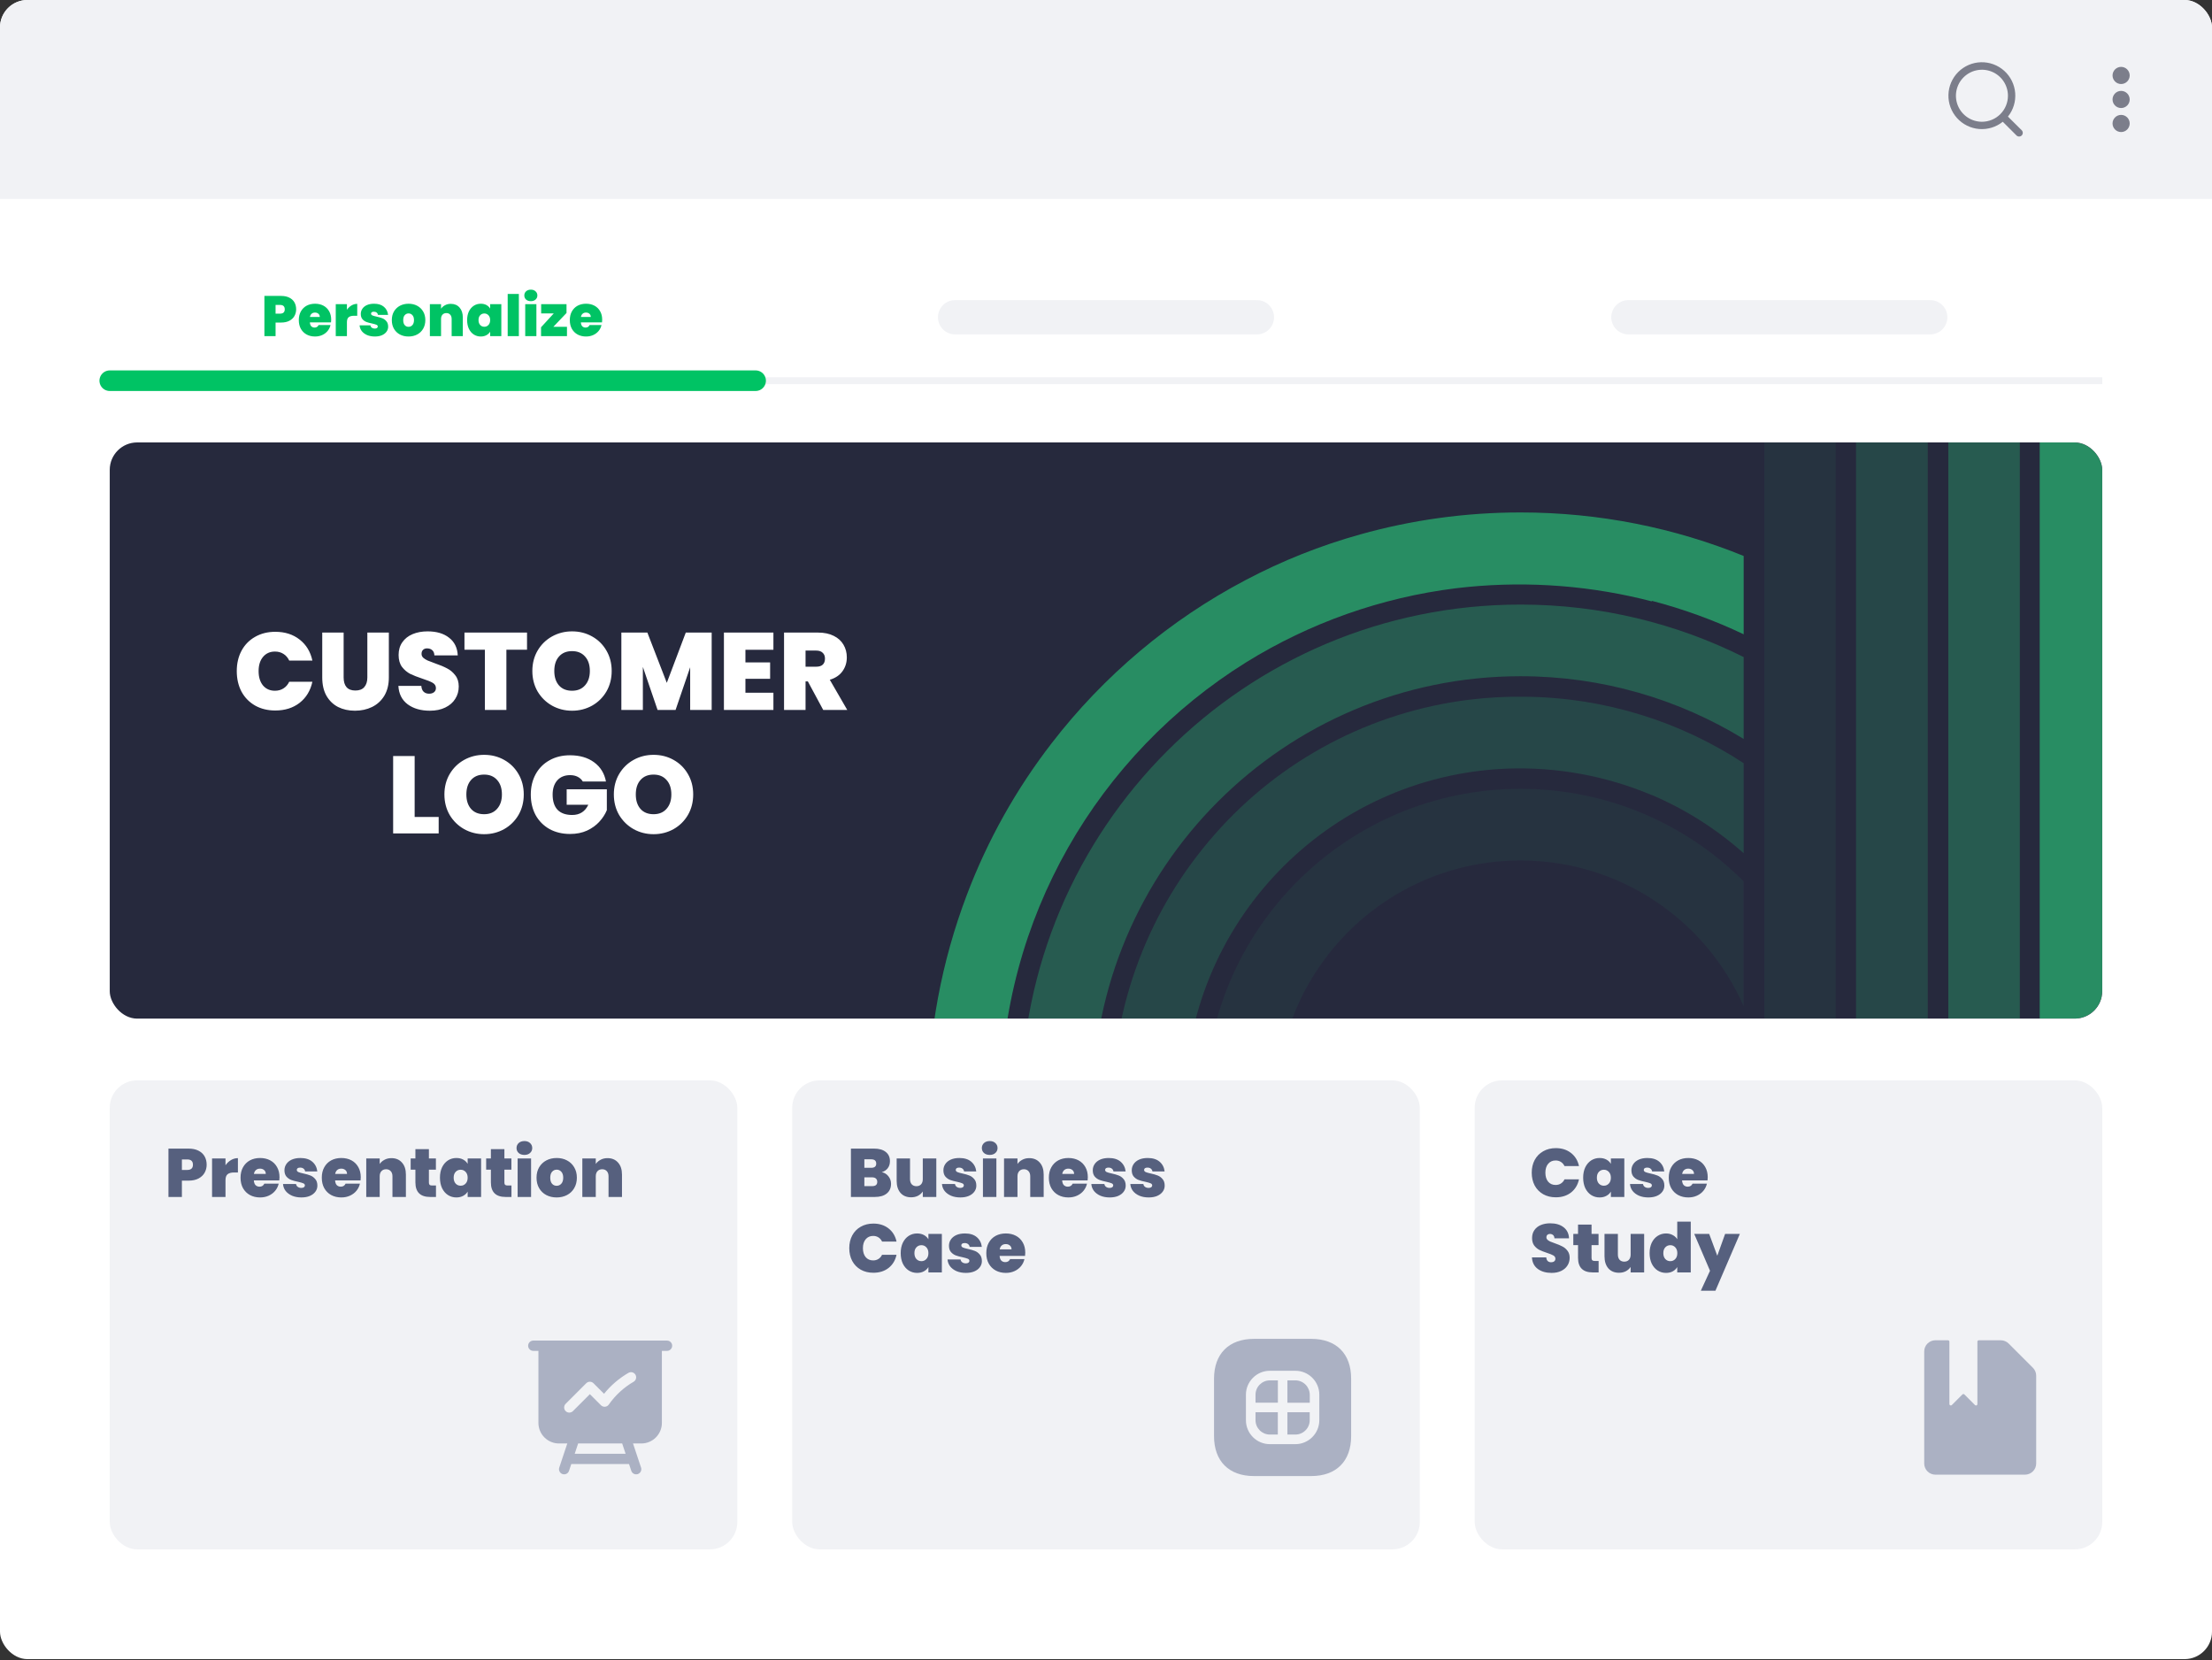 <svg width="645" height="484" viewBox="0 0 645 484" fill="none" xmlns="http://www.w3.org/2000/svg">
<rect x="0" y="0" width="645" height="484" fill="#333333" stroke="none"/>
<g clip-path="url(#clip0_2579_8088)">
<rect width="645" height="483.75" rx="8" fill="white"/>
<path d="M0 0H645V58H0V0Z" fill="#F1F2F5"/>
<path d="M589.519 37.981L585.5 33.995C587.06 32.05 587.816 29.58 587.611 27.095C587.407 24.61 586.258 22.298 584.401 20.634C582.544 18.969 580.12 18.08 577.627 18.148C575.135 18.216 572.763 19.237 571 21C569.237 22.764 568.216 25.135 568.148 27.628C568.079 30.12 568.969 32.544 570.633 34.401C572.297 36.258 574.61 37.407 577.095 37.612C579.58 37.816 582.049 37.061 583.994 35.501L587.981 39.487C588.082 39.589 588.201 39.669 588.333 39.724C588.465 39.779 588.607 39.808 588.75 39.808C588.893 39.808 589.035 39.779 589.167 39.724C589.299 39.669 589.418 39.589 589.519 39.487C589.714 39.285 589.824 39.015 589.824 38.734C589.824 38.453 589.714 38.183 589.519 37.981ZM577.917 35.501C576.417 35.501 574.951 35.056 573.704 34.222C572.457 33.389 571.485 32.205 570.911 30.819C570.337 29.433 570.186 27.909 570.479 26.438C570.772 24.967 571.494 23.616 572.554 22.555C573.615 21.494 574.966 20.772 576.437 20.48C577.908 20.187 579.433 20.337 580.819 20.911C582.204 21.485 583.389 22.457 584.222 23.704C585.055 24.951 585.5 26.417 585.5 27.917C585.5 29.928 584.701 31.857 583.279 33.279C581.857 34.702 579.928 35.501 577.917 35.501Z" fill="#7C7E8B"/>
<circle cx="618.5" cy="22" r="2.5" fill="#7C7E8B"/>
<circle cx="618.5" cy="29" r="2.5" fill="#7C7E8B"/>
<circle cx="618.5" cy="36" r="2.5" fill="#7C7E8B"/>
<path d="M613 110H32V112H613V110Z" fill="#F1F2F5"/>
<path d="M86.354 90.189C86.354 90.898 86.188 91.546 85.856 92.133C85.534 92.71 85.041 93.175 84.376 93.529C83.723 93.873 82.92 94.045 81.967 94.045H80.355V98H77.097V86.283H81.967C82.909 86.283 83.706 86.45 84.36 86.782C85.025 87.114 85.523 87.574 85.856 88.161C86.188 88.749 86.354 89.424 86.354 90.189ZM81.651 91.452C82.571 91.452 83.03 91.031 83.03 90.189C83.03 89.336 82.571 88.909 81.651 88.909H80.355V91.452H81.651ZM96.571 93.23C96.571 93.485 96.554 93.74 96.521 93.995H90.355C90.388 94.504 90.527 94.887 90.771 95.141C91.025 95.385 91.347 95.507 91.735 95.507C92.277 95.507 92.665 95.263 92.898 94.776H96.371C96.227 95.418 95.945 95.995 95.524 96.504C95.114 97.003 94.593 97.396 93.962 97.684C93.33 97.972 92.632 98.116 91.868 98.116C90.948 98.116 90.128 97.922 89.408 97.535C88.699 97.147 88.139 96.593 87.729 95.873C87.331 95.153 87.131 94.305 87.131 93.33C87.131 92.355 87.331 91.513 87.729 90.804C88.128 90.084 88.682 89.53 89.391 89.142C90.111 88.754 90.937 88.56 91.868 88.56C92.787 88.56 93.601 88.749 94.311 89.125C95.02 89.502 95.574 90.045 95.972 90.754C96.371 91.452 96.571 92.277 96.571 93.23ZM93.247 92.416C93.247 92.017 93.114 91.707 92.848 91.485C92.582 91.253 92.25 91.136 91.851 91.136C91.452 91.136 91.125 91.247 90.87 91.469C90.615 91.679 90.449 91.995 90.372 92.416H93.247ZM101.161 90.322C101.527 89.79 101.97 89.369 102.491 89.059C103.011 88.749 103.571 88.594 104.169 88.594V92.067H103.255C102.546 92.067 102.02 92.205 101.676 92.482C101.333 92.759 101.161 93.241 101.161 93.928V98H97.904V88.677H101.161V90.322ZM109.309 98.116C108.467 98.116 107.714 97.978 107.049 97.701C106.395 97.413 105.874 97.025 105.487 96.537C105.11 96.039 104.899 95.479 104.855 94.859H108.013C108.057 95.158 108.196 95.391 108.428 95.557C108.661 95.723 108.949 95.806 109.292 95.806C109.558 95.806 109.769 95.751 109.924 95.64C110.079 95.529 110.157 95.385 110.157 95.208C110.157 94.975 110.029 94.804 109.774 94.693C109.52 94.582 109.098 94.46 108.511 94.327C107.846 94.194 107.293 94.045 106.849 93.878C106.406 93.712 106.018 93.441 105.686 93.064C105.365 92.687 105.204 92.178 105.204 91.535C105.204 90.981 105.354 90.483 105.653 90.039C105.952 89.585 106.39 89.225 106.966 88.959C107.553 88.693 108.256 88.56 109.076 88.56C110.295 88.56 111.253 88.859 111.951 89.458C112.649 90.056 113.054 90.843 113.165 91.818H110.223C110.168 91.519 110.035 91.291 109.824 91.136C109.625 90.97 109.353 90.887 109.01 90.887C108.744 90.887 108.539 90.937 108.395 91.037C108.262 91.136 108.196 91.275 108.196 91.452C108.196 91.674 108.323 91.845 108.578 91.967C108.833 92.078 109.243 92.194 109.808 92.316C110.483 92.46 111.043 92.621 111.486 92.798C111.94 92.975 112.334 93.263 112.666 93.662C113.01 94.05 113.181 94.582 113.181 95.258C113.181 95.801 113.021 96.288 112.699 96.72C112.389 97.152 111.94 97.496 111.353 97.751C110.777 97.995 110.096 98.116 109.309 98.116ZM119.12 98.116C118.19 98.116 117.353 97.922 116.611 97.535C115.88 97.147 115.303 96.593 114.882 95.873C114.461 95.153 114.251 94.305 114.251 93.33C114.251 92.366 114.461 91.524 114.882 90.804C115.315 90.084 115.896 89.53 116.627 89.142C117.37 88.754 118.206 88.56 119.137 88.56C120.068 88.56 120.899 88.754 121.63 89.142C122.372 89.53 122.954 90.084 123.375 90.804C123.807 91.524 124.023 92.366 124.023 93.33C124.023 94.294 123.807 95.141 123.375 95.873C122.954 96.593 122.372 97.147 121.63 97.535C120.887 97.922 120.051 98.116 119.12 98.116ZM119.12 95.291C119.575 95.291 119.951 95.125 120.25 94.793C120.561 94.449 120.716 93.962 120.716 93.33C120.716 92.698 120.561 92.216 120.25 91.884C119.951 91.552 119.58 91.385 119.137 91.385C118.694 91.385 118.323 91.552 118.023 91.884C117.724 92.216 117.575 92.698 117.575 93.33C117.575 93.973 117.719 94.46 118.007 94.793C118.295 95.125 118.666 95.291 119.12 95.291ZM131.447 88.594C132.522 88.594 133.375 88.954 134.007 89.674C134.638 90.383 134.954 91.347 134.954 92.566V98H131.697V92.998C131.697 92.466 131.558 92.05 131.281 91.751C131.004 91.441 130.633 91.286 130.168 91.286C129.68 91.286 129.298 91.441 129.021 91.751C128.744 92.05 128.606 92.466 128.606 92.998V98H125.348V88.677H128.606V90.006C128.894 89.585 129.281 89.247 129.769 88.992C130.256 88.727 130.816 88.594 131.447 88.594ZM136.21 93.33C136.21 92.366 136.381 91.524 136.725 90.804C137.079 90.084 137.556 89.53 138.154 89.142C138.763 88.754 139.439 88.56 140.182 88.56C140.824 88.56 141.378 88.688 141.844 88.942C142.309 89.197 142.669 89.541 142.924 89.973V88.677H146.181V98H142.924V96.704C142.669 97.136 142.303 97.479 141.827 97.734C141.362 97.989 140.813 98.116 140.182 98.116C139.439 98.116 138.763 97.922 138.154 97.535C137.556 97.147 137.079 96.593 136.725 95.873C136.381 95.141 136.21 94.294 136.21 93.33ZM142.924 93.33C142.924 92.732 142.758 92.261 142.425 91.917C142.104 91.574 141.705 91.402 141.229 91.402C140.741 91.402 140.337 91.574 140.015 91.917C139.694 92.25 139.534 92.721 139.534 93.33C139.534 93.928 139.694 94.405 140.015 94.759C140.337 95.103 140.741 95.274 141.229 95.274C141.705 95.274 142.104 95.103 142.425 94.759C142.758 94.416 142.924 93.939 142.924 93.33ZM151.295 85.702V98H148.037V85.702H151.295ZM154.795 87.812C154.219 87.812 153.754 87.657 153.399 87.347C153.056 87.026 152.884 86.627 152.884 86.15C152.884 85.663 153.056 85.259 153.399 84.937C153.754 84.616 154.219 84.455 154.795 84.455C155.36 84.455 155.814 84.616 156.158 84.937C156.512 85.259 156.69 85.663 156.69 86.15C156.69 86.627 156.512 87.026 156.158 87.347C155.814 87.657 155.36 87.812 154.795 87.812ZM156.407 88.677V98H153.15V88.677H156.407ZM161.353 95.291H165.325V98H157.764V95.424L161.47 91.385H157.797V88.677H165.192V91.253L161.353 95.291ZM175.593 93.23C175.593 93.485 175.577 93.74 175.543 93.995H169.378C169.411 94.504 169.549 94.887 169.793 95.141C170.048 95.385 170.369 95.507 170.757 95.507C171.3 95.507 171.688 95.263 171.92 94.776H175.394C175.25 95.418 174.967 95.995 174.546 96.504C174.136 97.003 173.616 97.396 172.984 97.684C172.352 97.972 171.654 98.116 170.89 98.116C169.97 98.116 169.15 97.922 168.43 97.535C167.721 97.147 167.162 96.593 166.752 95.873C166.353 95.153 166.153 94.305 166.153 93.33C166.153 92.355 166.353 91.513 166.752 90.804C167.151 90.084 167.705 89.53 168.414 89.142C169.134 88.754 169.959 88.56 170.89 88.56C171.81 88.56 172.624 88.749 173.333 89.125C174.042 89.502 174.596 90.045 174.995 90.754C175.394 91.452 175.593 92.277 175.593 93.23ZM172.269 92.416C172.269 92.017 172.136 91.707 171.87 91.485C171.605 91.253 171.272 91.136 170.873 91.136C170.474 91.136 170.148 91.247 169.893 91.469C169.638 91.679 169.472 91.995 169.394 92.416H172.269Z" fill="#00C364"/>
<path d="M32 111H220.333" stroke="#00C364" stroke-width="6" stroke-linecap="round"/>
<path d="M278.5 92.5H366.5" stroke="#F1F2F5" stroke-width="10" stroke-linecap="round"/>
<path d="M474.833 92.5H562.833" stroke="#F1F2F5" stroke-width="10" stroke-linecap="round"/>
<g clip-path="url(#clip1_2579_8088)">
<rect x="32" y="129" width="581" height="168" rx="8" fill="#26293D"/>
<g opacity="0.6" clip-path="url(#clip2_2579_8088)">
<path opacity="0.3" fill-rule="evenodd" clip-rule="evenodd" d="M562.129 305.138V-154.426H541.205V305.138C541.196 307.089 541.199 309.065 541.203 311.039C541.214 317.619 541.225 324.187 540.788 329.814C540.704 331.747 540.489 333.672 540.143 335.576L539.272 341.262C538.956 342.449 538.653 343.662 538.345 344.892C537.73 347.351 537.098 349.879 536.315 352.406C531.507 367.089 523.298 380.428 512.357 391.337C504.789 398.882 496.063 405.116 486.538 409.819C473.517 416.226 458.865 419.825 443.373 419.825C389.306 419.825 345.476 375.994 345.476 321.927C345.476 269.199 387.162 226.208 439.375 224.11C453.83 223.561 468.265 226.182 481.656 231.829V231.798C491.517 235.992 500.55 241.758 508.439 248.78V222.526C490.084 210.486 468.193 203.394 444.661 203.144C439.279 203.07 433.884 203.356 428.512 204.006C399.749 207.537 373.29 221.529 354.18 243.314C335.037 265.041 324.424 292.973 324.311 321.93H324.583C324.583 321.93 324.583 321.93 324.583 321.93H324.311C324.419 340.673 328.869 359.136 337.312 375.869C345.792 392.584 358.137 407.034 373.322 418.02C388.488 429.031 406.035 436.313 424.541 439.276C443.047 442.24 461.99 440.801 479.836 435.078C497.678 429.31 513.901 419.399 527.176 406.156C540.452 392.914 550.403 376.716 556.215 358.888C557.456 355.165 558.377 351.336 559.29 347.534C559.465 346.806 559.64 346.08 559.816 345.356L560.878 338.457C561.294 336.152 561.56 333.822 561.674 331.482C562.219 323.754 562.183 317.043 562.147 310.265C562.138 308.566 562.129 306.863 562.129 305.138Z" fill="#29D07D"/>
<path fill-rule="evenodd" clip-rule="evenodd" d="M615.802 323.181V-154.426H594.765V323.143V325.38L594.31 334.249C594.15 337.222 593.821 340.184 593.324 343.119L591.922 351.913C590.557 357.827 589.193 363.55 587.335 369.198C579.898 391.943 567.174 412.6 550.207 429.475C533.24 446.349 512.514 458.961 489.729 466.274C476.018 470.674 461.797 473.092 447.497 473.494C446.127 473.53 444.752 473.549 443.373 473.549C359.635 473.549 291.752 405.666 291.752 321.928C291.752 267.534 320.394 219.831 363.419 193.077C381.93 181.611 402.755 174.232 424.494 171.522C442.641 169.331 461.034 170.383 478.813 174.63L481.655 175.35V175.181C490.961 177.601 499.919 180.884 508.439 184.938V162.105C488.36 153.922 466.393 149.414 443.373 149.414C427.187 149.414 411.522 151.643 396.667 155.811C385.084 159.036 373.858 163.501 363.186 169.143C341.097 180.76 321.836 197.027 306.702 216.642C296.311 230.069 287.958 244.983 281.932 260.902C274.531 280.403 270.68 301.072 270.561 321.93H270.859C270.859 321.943 270.859 321.955 270.859 321.968H270.674C270.751 336.166 272.554 350.254 276.008 363.928C278.865 375.35 282.861 386.322 287.869 396.714C288.441 397.909 289.027 399.098 289.627 400.281C301.936 424.508 319.826 445.464 341.823 461.422C347.281 465.427 352.977 469.098 358.88 472.414C361.461 473.87 364.093 475.232 366.753 476.535C368.761 477.532 370.791 478.491 372.842 479.411C374.276 480.068 375.713 480.716 377.15 481.36C383.755 484.064 390.512 486.363 397.384 488.244C405.959 490.61 414.802 492.33 423.856 493.35C448.256 496.13 473 493.696 496.438 486.174C522.33 477.787 545.874 463.399 565.148 444.184C584.423 424.969 598.883 401.47 607.349 375.604C609.472 369.16 611.026 362.527 612.542 355.931L614.135 345.886C614.7 342.549 615.08 339.183 615.272 335.804L615.802 325.683V323.181Z" fill="#29D07D"/>
<path opacity="0.1" fill-rule="evenodd" clip-rule="evenodd" d="M535.291 305.138V-154.426H514.481V318.102C514.526 320.985 514.401 322.805 514.291 324.426C514.212 325.574 514.14 326.624 514.14 327.881C514.138 328.012 514.134 328.142 514.129 328.273C514.038 329.302 513.925 330.325 513.79 331.341C513.747 331.579 513.699 331.815 513.648 332.051L513.351 334.208C507.534 367.587 478.417 392.962 443.373 392.962C404.142 392.962 372.338 361.159 372.338 321.927C372.338 282.696 404.142 250.892 443.373 250.892C472.45 250.892 497.447 268.363 508.439 293.38V256.988C491.798 240.315 468.79 230 443.373 230C392.603 230 351.445 271.157 351.445 321.927C351.445 321.941 351.445 321.955 351.445 321.968H351.147C351.239 336.459 354.69 350.732 361.23 363.664C367.788 376.627 377.354 387.831 389.129 396.338C400.87 404.856 414.452 410.488 428.775 412.78C443.098 415.071 457.76 413.958 471.573 409.529C485.392 405.077 497.958 397.409 508.237 387.156C518.517 376.903 526.217 364.357 530.705 350.549C531.512 348.127 532.128 345.63 532.743 343.137C532.995 342.118 533.246 341.099 533.51 340.087L534.306 334.742C534.641 332.966 534.844 331.166 534.912 329.36C535.291 322.688 535.291 313.553 535.291 305.138Z" fill="#29D07D"/>
<path opacity="0.5" fill-rule="evenodd" clip-rule="evenodd" d="M588.965 305.138V-154.426H568.117V305.214C568.097 307.501 568.101 309.734 568.105 311.974C568.116 318.198 568.126 324.469 567.625 332.051C567.478 334.49 567.2 336.92 566.791 339.329L565.654 346.607C565.455 347.408 565.258 348.212 565.061 349.017C564.095 352.969 563.123 356.941 561.863 360.783C555.764 379.504 545.315 396.512 531.373 410.415C526.131 415.642 520.452 420.374 514.408 424.566V424.503C494.249 438.49 469.768 446.687 443.373 446.687C374.471 446.687 318.614 390.83 318.614 321.927C318.614 253.025 374.471 197.168 443.373 197.168C467.215 197.168 489.495 203.856 508.439 215.458V191.581C488.856 181.787 466.758 176.275 443.373 176.275C362.932 176.275 297.721 241.486 297.721 321.927C297.721 321.954 297.721 321.98 297.721 322.006H297.474C297.578 344.995 303.042 367.643 313.432 388.151C322.118 405.126 334.059 420.18 348.535 432.476C374.018 454.357 407.151 467.579 443.373 467.579C469.167 467.579 493.394 460.874 514.408 449.113V449.109C525.983 442.637 536.659 434.591 546.115 425.166C562.396 408.937 574.599 389.082 581.725 367.227C583.386 362.14 584.618 356.954 585.852 351.761C585.942 351.382 586.032 351.003 586.123 350.625L587.449 342.134C587.933 339.325 588.249 336.489 588.397 333.643C589.068 323.459 589.027 316.88 588.986 310.139C588.976 308.5 588.965 306.851 588.965 305.138Z" fill="#29D07D"/>
</g>
<path d="M69.04 195.672C69.04 193.453 69.498 191.48 70.416 189.752C71.354 188.003 72.677 186.648 74.384 185.688C76.09 184.707 78.053 184.216 80.272 184.216C83.088 184.216 85.456 184.973 87.376 186.488C89.296 187.981 90.533 190.019 91.088 192.6H84.336C83.93 191.747 83.365 191.096 82.64 190.648C81.936 190.2 81.114 189.976 80.176 189.976C78.725 189.976 77.562 190.499 76.688 191.544C75.834 192.568 75.408 193.944 75.408 195.672C75.408 197.421 75.834 198.819 76.688 199.864C77.562 200.888 78.725 201.4 80.176 201.4C81.114 201.4 81.936 201.176 82.64 200.728C83.365 200.28 83.93 199.629 84.336 198.776H91.088C90.533 201.357 89.296 203.405 87.376 204.92C85.456 206.413 83.088 207.16 80.272 207.16C78.053 207.16 76.09 206.68 74.384 205.72C72.677 204.739 71.354 203.384 70.416 201.656C69.498 199.907 69.04 197.912 69.04 195.672ZM100.202 184.44V197.528C100.202 198.744 100.479 199.683 101.034 200.344C101.61 201.005 102.474 201.336 103.626 201.336C104.778 201.336 105.642 201.005 106.218 200.344C106.815 199.661 107.114 198.723 107.114 197.528V184.44H113.386V197.528C113.386 199.597 112.948 201.368 112.074 202.84C111.199 204.291 110.004 205.389 108.49 206.136C106.996 206.861 105.332 207.224 103.498 207.224C101.663 207.224 100.02 206.861 98.57 206.136C97.14 205.389 96.01 204.291 95.178 202.84C94.367 201.389 93.962 199.619 93.962 197.528V184.44H100.202ZM125.351 207.224C122.727 207.224 120.572 206.605 118.887 205.368C117.202 204.109 116.295 202.317 116.167 199.992H122.855C122.919 200.781 123.154 201.357 123.559 201.72C123.964 202.083 124.487 202.264 125.127 202.264C125.703 202.264 126.172 202.125 126.535 201.848C126.919 201.549 127.111 201.144 127.111 200.632C127.111 199.971 126.802 199.459 126.183 199.096C125.564 198.733 124.562 198.328 123.175 197.88C121.703 197.389 120.508 196.92 119.591 196.472C118.695 196.003 117.906 195.331 117.223 194.456C116.562 193.56 116.231 192.397 116.231 190.968C116.231 189.517 116.594 188.28 117.319 187.256C118.044 186.211 119.047 185.421 120.327 184.888C121.607 184.355 123.058 184.088 124.679 184.088C127.303 184.088 129.394 184.707 130.951 185.944C132.53 187.16 133.372 188.877 133.479 191.096H126.663C126.642 190.413 126.428 189.901 126.023 189.56C125.639 189.219 125.138 189.048 124.519 189.048C124.05 189.048 123.666 189.187 123.367 189.464C123.068 189.741 122.919 190.136 122.919 190.648C122.919 191.075 123.079 191.448 123.399 191.768C123.74 192.067 124.156 192.333 124.647 192.568C125.138 192.781 125.863 193.059 126.823 193.4C128.252 193.891 129.426 194.381 130.343 194.872C131.282 195.341 132.082 196.013 132.743 196.888C133.426 197.741 133.767 198.829 133.767 200.152C133.767 201.496 133.426 202.701 132.743 203.768C132.082 204.835 131.111 205.677 129.831 206.296C128.572 206.915 127.079 207.224 125.351 207.224ZM153.675 184.44V189.432H147.659V207H141.387V189.432H135.435V184.44H153.675ZM166.811 207.224C164.699 207.224 162.758 206.733 160.987 205.752C159.216 204.749 157.808 203.373 156.763 201.624C155.739 199.853 155.227 197.859 155.227 195.64C155.227 193.421 155.739 191.437 156.763 189.688C157.808 187.917 159.216 186.541 160.987 185.56C162.758 184.579 164.699 184.088 166.811 184.088C168.944 184.088 170.886 184.579 172.635 185.56C174.406 186.541 175.803 187.917 176.827 189.688C177.851 191.437 178.363 193.421 178.363 195.64C178.363 197.859 177.851 199.853 176.827 201.624C175.803 203.373 174.406 204.749 172.635 205.752C170.864 206.733 168.923 207.224 166.811 207.224ZM166.811 201.4C168.411 201.4 169.67 200.877 170.587 199.832C171.526 198.787 171.995 197.389 171.995 195.64C171.995 193.848 171.526 192.44 170.587 191.416C169.67 190.371 168.411 189.848 166.811 189.848C165.19 189.848 163.92 190.371 163.003 191.416C162.086 192.44 161.627 193.848 161.627 195.64C161.627 197.411 162.086 198.819 163.003 199.864C163.92 200.888 165.19 201.4 166.811 201.4ZM207.519 184.44V207H201.247V194.552L196.991 207H191.743L187.455 194.456V207H181.183V184.44H188.767L194.431 199.096L199.967 184.44H207.519ZM217.361 189.464V193.144H224.561V197.912H217.361V201.976H225.521V207H211.089V184.44H225.521V189.464H217.361ZM240.044 207L235.564 198.68H234.892V207H228.62V184.44H238.508C240.321 184.44 241.857 184.76 243.116 185.4C244.375 186.019 245.324 186.883 245.964 187.992C246.604 189.08 246.924 190.307 246.924 191.672C246.924 193.208 246.497 194.563 245.644 195.736C244.812 196.888 243.585 197.709 241.964 198.2L247.052 207H240.044ZM234.892 194.392H237.996C238.849 194.392 239.489 194.189 239.916 193.784C240.343 193.379 240.556 192.792 240.556 192.024C240.556 191.299 240.332 190.733 239.884 190.328C239.457 189.901 238.828 189.688 237.996 189.688H234.892V194.392ZM120.908 238.2H127.916V243H114.636V220.44H120.908V238.2ZM141.171 243.224C139.059 243.224 137.117 242.733 135.347 241.752C133.576 240.749 132.168 239.373 131.123 237.624C130.099 235.853 129.587 233.859 129.587 231.64C129.587 229.421 130.099 227.437 131.123 225.688C132.168 223.917 133.576 222.541 135.347 221.56C137.117 220.579 139.059 220.088 141.171 220.088C143.304 220.088 145.245 220.579 146.995 221.56C148.765 222.541 150.163 223.917 151.187 225.688C152.211 227.437 152.723 229.421 152.723 231.64C152.723 233.859 152.211 235.853 151.187 237.624C150.163 239.373 148.765 240.749 146.995 241.752C145.224 242.733 143.283 243.224 141.171 243.224ZM141.171 237.4C142.771 237.4 144.029 236.877 144.947 235.832C145.885 234.787 146.355 233.389 146.355 231.64C146.355 229.848 145.885 228.44 144.947 227.416C144.029 226.371 142.771 225.848 141.171 225.848C139.549 225.848 138.28 226.371 137.363 227.416C136.445 228.44 135.987 229.848 135.987 231.64C135.987 233.411 136.445 234.819 137.363 235.864C138.28 236.888 139.549 237.4 141.171 237.4ZM169.942 227.864C169.579 227.267 169.078 226.808 168.438 226.488C167.819 226.168 167.083 226.008 166.23 226.008C164.651 226.008 163.403 226.52 162.486 227.544C161.59 228.568 161.142 229.944 161.142 231.672C161.142 233.613 161.622 235.096 162.582 236.12C163.563 237.123 164.982 237.624 166.838 237.624C169.035 237.624 170.603 236.632 171.542 234.648H165.238V230.136H176.95V236.216C176.459 237.411 175.734 238.531 174.774 239.576C173.835 240.621 172.641 241.485 171.19 242.168C169.739 242.829 168.086 243.16 166.23 243.16C163.969 243.16 161.963 242.68 160.214 241.72C158.486 240.739 157.142 239.384 156.182 237.656C155.243 235.907 154.774 233.912 154.774 231.672C154.774 229.453 155.243 227.48 156.182 225.752C157.142 224.003 158.486 222.648 160.214 221.688C161.942 220.707 163.937 220.216 166.198 220.216C169.035 220.216 171.382 220.899 173.238 222.264C175.094 223.629 176.246 225.496 176.694 227.864H169.942ZM190.577 243.224C188.465 243.224 186.523 242.733 184.753 241.752C182.982 240.749 181.574 239.373 180.529 237.624C179.505 235.853 178.993 233.859 178.993 231.64C178.993 229.421 179.505 227.437 180.529 225.688C181.574 223.917 182.982 222.541 184.753 221.56C186.523 220.579 188.465 220.088 190.577 220.088C192.71 220.088 194.651 220.579 196.401 221.56C198.171 222.541 199.569 223.917 200.593 225.688C201.617 227.437 202.129 229.421 202.129 231.64C202.129 233.859 201.617 235.853 200.593 237.624C199.569 239.373 198.171 240.749 196.401 241.752C194.63 242.733 192.689 243.224 190.577 243.224ZM190.577 237.4C192.177 237.4 193.435 236.877 194.353 235.832C195.291 234.787 195.761 233.389 195.761 231.64C195.761 229.848 195.291 228.44 194.353 227.416C193.435 226.371 192.177 225.848 190.577 225.848C188.955 225.848 187.686 226.371 186.769 227.416C185.851 228.44 185.393 229.848 185.393 231.64C185.393 233.411 185.851 234.819 186.769 235.864C187.686 236.888 188.955 237.4 190.577 237.4Z" fill="white"/>
</g>
<rect x="32" y="315" width="183" height="136.75" rx="8" fill="#F1F2F5"/>
<path d="M60.26 339.6C60.26 340.453 60.06 341.233 59.66 341.94C59.273 342.633 58.68 343.193 57.88 343.62C57.093 344.033 56.127 344.24 54.98 344.24H53.04V349H49.12V334.9H54.98C56.113 334.9 57.073 335.1 57.86 335.5C58.66 335.9 59.26 336.453 59.66 337.16C60.06 337.867 60.26 338.68 60.26 339.6ZM54.6 341.12C55.707 341.12 56.26 340.613 56.26 339.6C56.26 338.573 55.707 338.06 54.6 338.06H53.04V341.12H54.6ZM65.755 339.76C66.195 339.12 66.728 338.613 67.355 338.24C67.981 337.867 68.655 337.68 69.375 337.68V341.86H68.275C67.421 341.86 66.788 342.027 66.375 342.36C65.962 342.693 65.755 343.273 65.755 344.1V349H61.835V337.78H65.755V339.76ZM81.5 343.26C81.5 343.567 81.48 343.873 81.44 344.18H74.02C74.06 344.793 74.227 345.253 74.52 345.56C74.827 345.853 75.213 346 75.68 346C76.334 346 76.8 345.707 77.08 345.12H81.26C81.087 345.893 80.747 346.587 80.24 347.2C79.747 347.8 79.12 348.273 78.36 348.62C77.6 348.967 76.76 349.14 75.84 349.14C74.734 349.14 73.747 348.907 72.88 348.44C72.027 347.973 71.353 347.307 70.86 346.44C70.38 345.573 70.14 344.553 70.14 343.38C70.14 342.207 70.38 341.193 70.86 340.34C71.34 339.473 72.007 338.807 72.86 338.34C73.727 337.873 74.72 337.64 75.84 337.64C76.947 337.64 77.927 337.867 78.78 338.32C79.633 338.773 80.3 339.427 80.78 340.28C81.26 341.12 81.5 342.113 81.5 343.26ZM77.5 342.28C77.5 341.8 77.34 341.427 77.02 341.16C76.7 340.88 76.3 340.74 75.82 340.74C75.34 340.74 74.947 340.873 74.64 341.14C74.334 341.393 74.133 341.773 74.04 342.28H77.5ZM87.884 349.14C86.871 349.14 85.964 348.973 85.164 348.64C84.378 348.293 83.751 347.827 83.284 347.24C82.831 346.64 82.578 345.967 82.524 345.22H86.324C86.378 345.58 86.544 345.86 86.824 346.06C87.104 346.26 87.451 346.36 87.864 346.36C88.184 346.36 88.438 346.293 88.624 346.16C88.811 346.027 88.904 345.853 88.904 345.64C88.904 345.36 88.751 345.153 88.444 345.02C88.138 344.887 87.631 344.74 86.924 344.58C86.124 344.42 85.458 344.24 84.924 344.04C84.391 343.84 83.924 343.513 83.524 343.06C83.138 342.607 82.944 341.993 82.944 341.22C82.944 340.553 83.124 339.953 83.484 339.42C83.844 338.873 84.371 338.44 85.064 338.12C85.771 337.8 86.618 337.64 87.604 337.64C89.071 337.64 90.224 338 91.064 338.72C91.904 339.44 92.391 340.387 92.524 341.56H88.984C88.918 341.2 88.758 340.927 88.504 340.74C88.264 340.54 87.938 340.44 87.524 340.44C87.204 340.44 86.958 340.5 86.784 340.62C86.624 340.74 86.544 340.907 86.544 341.12C86.544 341.387 86.698 341.593 87.004 341.74C87.311 341.873 87.804 342.013 88.484 342.16C89.298 342.333 89.971 342.527 90.504 342.74C91.051 342.953 91.524 343.3 91.924 343.78C92.338 344.247 92.544 344.887 92.544 345.7C92.544 346.353 92.351 346.94 91.964 347.46C91.591 347.98 91.051 348.393 90.344 348.7C89.651 348.993 88.831 349.14 87.884 349.14ZM105.192 343.26C105.192 343.567 105.172 343.873 105.132 344.18H97.712C97.752 344.793 97.918 345.253 98.212 345.56C98.518 345.853 98.905 346 99.372 346C100.025 346 100.492 345.707 100.772 345.12H104.952C104.778 345.893 104.438 346.587 103.932 347.2C103.438 347.8 102.812 348.273 102.052 348.62C101.292 348.967 100.452 349.14 99.532 349.14C98.425 349.14 97.438 348.907 96.572 348.44C95.718 347.973 95.045 347.307 94.552 346.44C94.072 345.573 93.832 344.553 93.832 343.38C93.832 342.207 94.072 341.193 94.552 340.34C95.032 339.473 95.698 338.807 96.552 338.34C97.418 337.873 98.412 337.64 99.532 337.64C100.638 337.64 101.618 337.867 102.472 338.32C103.325 338.773 103.992 339.427 104.472 340.28C104.952 341.12 105.192 342.113 105.192 343.26ZM101.192 342.28C101.192 341.8 101.032 341.427 100.712 341.16C100.392 340.88 99.992 340.74 99.512 340.74C99.032 340.74 98.638 340.873 98.332 341.14C98.025 341.393 97.825 341.773 97.732 342.28H101.192ZM114.136 337.68C115.429 337.68 116.456 338.113 117.216 338.98C117.976 339.833 118.356 340.993 118.356 342.46V349H114.436V342.98C114.436 342.34 114.269 341.84 113.936 341.48C113.602 341.107 113.156 340.92 112.596 340.92C112.009 340.92 111.549 341.107 111.216 341.48C110.882 341.84 110.716 342.34 110.716 342.98V349H106.796V337.78H110.716V339.38C111.062 338.873 111.529 338.467 112.116 338.16C112.702 337.84 113.376 337.68 114.136 337.68ZM127.127 345.66V349H125.427C122.56 349 121.127 347.58 121.127 344.74V341.04H119.747V337.78H121.127V335.06H125.067V337.78H127.107V341.04H125.067V344.8C125.067 345.107 125.133 345.327 125.267 345.46C125.413 345.593 125.653 345.66 125.987 345.66H127.127ZM128.285 343.38C128.285 342.22 128.491 341.207 128.905 340.34C129.331 339.473 129.905 338.807 130.625 338.34C131.358 337.873 132.171 337.64 133.065 337.64C133.838 337.64 134.505 337.793 135.065 338.1C135.625 338.407 136.058 338.82 136.365 339.34V337.78H140.285V349H136.365V347.44C136.058 347.96 135.618 348.373 135.045 348.68C134.485 348.987 133.825 349.14 133.065 349.14C132.171 349.14 131.358 348.907 130.625 348.44C129.905 347.973 129.331 347.307 128.905 346.44C128.491 345.56 128.285 344.54 128.285 343.38ZM136.365 343.38C136.365 342.66 136.165 342.093 135.765 341.68C135.378 341.267 134.898 341.06 134.325 341.06C133.738 341.06 133.251 341.267 132.865 341.68C132.478 342.08 132.285 342.647 132.285 343.38C132.285 344.1 132.478 344.673 132.865 345.1C133.251 345.513 133.738 345.72 134.325 345.72C134.898 345.72 135.378 345.513 135.765 345.1C136.165 344.687 136.365 344.113 136.365 343.38ZM149.138 345.66V349H147.438C144.572 349 143.138 347.58 143.138 344.74V341.04H141.758V337.78H143.138V335.06H147.078V337.78H149.118V341.04H147.078V344.8C147.078 345.107 147.145 345.327 147.278 345.46C147.425 345.593 147.665 345.66 147.998 345.66H149.138ZM152.916 336.74C152.223 336.74 151.663 336.553 151.236 336.18C150.823 335.793 150.616 335.313 150.616 334.74C150.616 334.153 150.823 333.667 151.236 333.28C151.663 332.893 152.223 332.7 152.916 332.7C153.596 332.7 154.143 332.893 154.556 333.28C154.983 333.667 155.196 334.153 155.196 334.74C155.196 335.313 154.983 335.793 154.556 336.18C154.143 336.553 153.596 336.74 152.916 336.74ZM154.856 337.78V349H150.936V337.78H154.856ZM162.309 349.14C161.189 349.14 160.182 348.907 159.289 348.44C158.409 347.973 157.715 347.307 157.209 346.44C156.702 345.573 156.449 344.553 156.449 343.38C156.449 342.22 156.702 341.207 157.209 340.34C157.729 339.473 158.429 338.807 159.309 338.34C160.202 337.873 161.209 337.64 162.329 337.64C163.449 337.64 164.449 337.873 165.329 338.34C166.222 338.807 166.922 339.473 167.429 340.34C167.949 341.207 168.209 342.22 168.209 343.38C168.209 344.54 167.949 345.56 167.429 346.44C166.922 347.307 166.222 347.973 165.329 348.44C164.435 348.907 163.429 349.14 162.309 349.14ZM162.309 345.74C162.855 345.74 163.309 345.54 163.669 345.14C164.042 344.727 164.229 344.14 164.229 343.38C164.229 342.62 164.042 342.04 163.669 341.64C163.309 341.24 162.862 341.04 162.329 341.04C161.795 341.04 161.349 341.24 160.989 341.64C160.629 342.04 160.449 342.62 160.449 343.38C160.449 344.153 160.622 344.74 160.969 345.14C161.315 345.54 161.762 345.74 162.309 345.74ZM177.144 337.68C178.437 337.68 179.464 338.113 180.224 338.98C180.984 339.833 181.364 340.993 181.364 342.46V349H177.444V342.98C177.444 342.34 177.277 341.84 176.944 341.48C176.61 341.107 176.164 340.92 175.604 340.92C175.017 340.92 174.557 341.107 174.224 341.48C173.89 341.84 173.724 342.34 173.724 342.98V349H169.804V337.78H173.724V339.38C174.07 338.873 174.537 338.467 175.124 338.16C175.71 337.84 176.384 337.68 177.144 337.68Z" fill="#56607E"/>
<path fill-rule="evenodd" clip-rule="evenodd" d="M155.5 390.875C154.672 390.875 154 391.547 154 392.375C154 393.203 154.672 393.875 155.5 393.875H157V414.875C157 418.189 159.686 420.875 163 420.875H165.419L163.077 427.901C162.815 428.687 163.24 429.536 164.026 429.798C164.812 430.06 165.661 429.635 165.923 428.849L166.581 426.875H183.419L184.077 428.849C184.339 429.635 185.188 430.06 185.974 429.798C186.76 429.536 187.185 428.687 186.923 427.901L184.581 420.875H187C190.314 420.875 193 418.189 193 414.875V393.875H194.5C195.328 393.875 196 393.203 196 392.375C196 391.547 195.328 390.875 194.5 390.875H155.5ZM168.581 420.875H181.419L182.419 423.875H167.581L168.581 420.875ZM184.751 402.884C185.468 402.47 185.713 401.552 185.298 400.835C184.884 400.118 183.966 399.873 183.249 400.288C180.515 401.869 178.103 403.942 176.133 406.387L173.061 403.315C172.475 402.729 171.525 402.729 170.939 403.315L164.939 409.315C164.354 409.9 164.354 410.85 164.939 411.436C165.525 412.022 166.475 412.022 167.061 411.436L172 406.496L175.235 409.731C175.548 410.045 175.985 410.204 176.428 410.164C176.87 410.125 177.272 409.892 177.526 409.528C179.414 406.818 181.883 404.544 184.751 402.884Z" fill="#ABB1C3"/>
<rect x="231" y="315" width="183" height="136.75" rx="8" fill="#F1F2F5"/>
<path d="M257.12 341.76C257.947 341.947 258.6 342.36 259.08 343C259.573 343.627 259.82 344.347 259.82 345.16C259.82 346.36 259.407 347.3 258.58 347.98C257.753 348.66 256.593 349 255.1 349H248.12V334.9H254.88C256.32 334.9 257.447 335.22 258.26 335.86C259.087 336.5 259.5 337.4 259.5 338.56C259.5 339.387 259.28 340.08 258.84 340.64C258.413 341.187 257.84 341.56 257.12 341.76ZM252.04 340.5H254.02C255.007 340.5 255.5 340.093 255.5 339.28C255.5 338.44 255.007 338.02 254.02 338.02H252.04V340.5ZM254.32 345.84C255.307 345.84 255.8 345.427 255.8 344.6C255.8 344.173 255.667 343.847 255.4 343.62C255.147 343.393 254.78 343.28 254.3 343.28H252.04V345.84H254.32ZM273.018 337.78V349H269.078V347.4C268.745 347.907 268.285 348.32 267.698 348.64C267.111 348.947 266.438 349.1 265.678 349.1C264.371 349.1 263.338 348.673 262.578 347.82C261.831 346.953 261.458 345.78 261.458 344.3V337.78H265.358V343.8C265.358 344.44 265.525 344.947 265.858 345.32C266.205 345.68 266.658 345.86 267.218 345.86C267.791 345.86 268.245 345.68 268.578 345.32C268.911 344.947 269.078 344.44 269.078 343.8V337.78H273.018ZM280.029 349.14C279.016 349.14 278.109 348.973 277.309 348.64C276.522 348.293 275.896 347.827 275.429 347.24C274.976 346.64 274.722 345.967 274.669 345.22H278.469C278.522 345.58 278.689 345.86 278.969 346.06C279.249 346.26 279.596 346.36 280.009 346.36C280.329 346.36 280.582 346.293 280.769 346.16C280.956 346.027 281.049 345.853 281.049 345.64C281.049 345.36 280.896 345.153 280.589 345.02C280.282 344.887 279.776 344.74 279.069 344.58C278.269 344.42 277.602 344.24 277.069 344.04C276.536 343.84 276.069 343.513 275.669 343.06C275.282 342.607 275.089 341.993 275.089 341.22C275.089 340.553 275.269 339.953 275.629 339.42C275.989 338.873 276.516 338.44 277.209 338.12C277.916 337.8 278.762 337.64 279.749 337.64C281.216 337.64 282.369 338 283.209 338.72C284.049 339.44 284.536 340.387 284.669 341.56H281.129C281.062 341.2 280.902 340.927 280.649 340.74C280.409 340.54 280.082 340.44 279.669 340.44C279.349 340.44 279.102 340.5 278.929 340.62C278.769 340.74 278.689 340.907 278.689 341.12C278.689 341.387 278.842 341.593 279.149 341.74C279.456 341.873 279.949 342.013 280.629 342.16C281.442 342.333 282.116 342.527 282.649 342.74C283.196 342.953 283.669 343.3 284.069 343.78C284.482 344.247 284.689 344.887 284.689 345.7C284.689 346.353 284.496 346.94 284.109 347.46C283.736 347.98 283.196 348.393 282.489 348.7C281.796 348.993 280.976 349.14 280.029 349.14ZM288.596 336.74C287.903 336.74 287.343 336.553 286.916 336.18C286.503 335.793 286.296 335.313 286.296 334.74C286.296 334.153 286.503 333.667 286.916 333.28C287.343 332.893 287.903 332.7 288.596 332.7C289.276 332.7 289.823 332.893 290.236 333.28C290.663 333.667 290.876 334.153 290.876 334.74C290.876 335.313 290.663 335.793 290.236 336.18C289.823 336.553 289.276 336.74 288.596 336.74ZM290.536 337.78V349H286.616V337.78H290.536ZM300.108 337.68C301.402 337.68 302.428 338.113 303.188 338.98C303.948 339.833 304.328 340.993 304.328 342.46V349H300.408V342.98C300.408 342.34 300.242 341.84 299.908 341.48C299.575 341.107 299.128 340.92 298.568 340.92C297.982 340.92 297.522 341.107 297.188 341.48C296.855 341.84 296.688 342.34 296.688 342.98V349H292.768V337.78H296.688V339.38C297.035 338.873 297.502 338.467 298.088 338.16C298.675 337.84 299.348 337.68 300.108 337.68ZM317.199 343.26C317.199 343.567 317.179 343.873 317.139 344.18H309.719C309.759 344.793 309.926 345.253 310.219 345.56C310.526 345.853 310.913 346 311.379 346C312.033 346 312.499 345.707 312.779 345.12H316.959C316.786 345.893 316.446 346.587 315.939 347.2C315.446 347.8 314.819 348.273 314.059 348.62C313.299 348.967 312.459 349.14 311.539 349.14C310.433 349.14 309.446 348.907 308.579 348.44C307.726 347.973 307.053 347.307 306.559 346.44C306.079 345.573 305.839 344.553 305.839 343.38C305.839 342.207 306.079 341.193 306.559 340.34C307.039 339.473 307.706 338.807 308.559 338.34C309.426 337.873 310.419 337.64 311.539 337.64C312.646 337.64 313.626 337.867 314.479 338.32C315.333 338.773 315.999 339.427 316.479 340.28C316.959 341.12 317.199 342.113 317.199 343.26ZM313.199 342.28C313.199 341.8 313.039 341.427 312.719 341.16C312.399 340.88 311.999 340.74 311.519 340.74C311.039 340.74 310.646 340.873 310.339 341.14C310.033 341.393 309.833 341.773 309.739 342.28H313.199ZM323.584 349.14C322.57 349.14 321.664 348.973 320.864 348.64C320.077 348.293 319.45 347.827 318.984 347.24C318.53 346.64 318.277 345.967 318.224 345.22H322.024C322.077 345.58 322.244 345.86 322.524 346.06C322.804 346.26 323.15 346.36 323.564 346.36C323.884 346.36 324.137 346.293 324.324 346.16C324.51 346.027 324.604 345.853 324.604 345.64C324.604 345.36 324.45 345.153 324.144 345.02C323.837 344.887 323.33 344.74 322.624 344.58C321.824 344.42 321.157 344.24 320.624 344.04C320.09 343.84 319.624 343.513 319.224 343.06C318.837 342.607 318.644 341.993 318.644 341.22C318.644 340.553 318.824 339.953 319.184 339.42C319.544 338.873 320.07 338.44 320.764 338.12C321.47 337.8 322.317 337.64 323.304 337.64C324.77 337.64 325.924 338 326.764 338.72C327.604 339.44 328.09 340.387 328.224 341.56H324.684C324.617 341.2 324.457 340.927 324.204 340.74C323.964 340.54 323.637 340.44 323.224 340.44C322.904 340.44 322.657 340.5 322.484 340.62C322.324 340.74 322.244 340.907 322.244 341.12C322.244 341.387 322.397 341.593 322.704 341.74C323.01 341.873 323.504 342.013 324.184 342.16C324.997 342.333 325.67 342.527 326.204 342.74C326.75 342.953 327.224 343.3 327.624 343.78C328.037 344.247 328.244 344.887 328.244 345.7C328.244 346.353 328.05 346.94 327.664 347.46C327.29 347.98 326.75 348.393 326.044 348.7C325.35 348.993 324.53 349.14 323.584 349.14ZM334.951 349.14C333.937 349.14 333.031 348.973 332.231 348.64C331.444 348.293 330.817 347.827 330.351 347.24C329.897 346.64 329.644 345.967 329.591 345.22H333.391C333.444 345.58 333.611 345.86 333.891 346.06C334.171 346.26 334.517 346.36 334.931 346.36C335.251 346.36 335.504 346.293 335.691 346.16C335.877 346.027 335.971 345.853 335.971 345.64C335.971 345.36 335.817 345.153 335.511 345.02C335.204 344.887 334.697 344.74 333.991 344.58C333.191 344.42 332.524 344.24 331.991 344.04C331.457 343.84 330.991 343.513 330.591 343.06C330.204 342.607 330.011 341.993 330.011 341.22C330.011 340.553 330.191 339.953 330.551 339.42C330.911 338.873 331.437 338.44 332.131 338.12C332.837 337.8 333.684 337.64 334.671 337.64C336.137 337.64 337.291 338 338.131 338.72C338.971 339.44 339.457 340.387 339.591 341.56H336.051C335.984 341.2 335.824 340.927 335.571 340.74C335.331 340.54 335.004 340.44 334.591 340.44C334.271 340.44 334.024 340.5 333.851 340.62C333.691 340.74 333.611 340.907 333.611 341.12C333.611 341.387 333.764 341.593 334.071 341.74C334.377 341.873 334.871 342.013 335.551 342.16C336.364 342.333 337.037 342.527 337.571 342.74C338.117 342.953 338.591 343.3 338.991 343.78C339.404 344.247 339.611 344.887 339.611 345.7C339.611 346.353 339.417 346.94 339.031 347.46C338.657 347.98 338.117 348.393 337.411 348.7C336.717 348.993 335.897 349.14 334.951 349.14ZM247.64 363.92C247.64 362.533 247.927 361.3 248.5 360.22C249.087 359.127 249.913 358.28 250.98 357.68C252.047 357.067 253.273 356.76 254.66 356.76C256.42 356.76 257.9 357.233 259.1 358.18C260.3 359.113 261.073 360.387 261.42 362H257.2C256.947 361.467 256.593 361.06 256.14 360.78C255.7 360.5 255.187 360.36 254.6 360.36C253.693 360.36 252.967 360.687 252.42 361.34C251.887 361.98 251.62 362.84 251.62 363.92C251.62 365.013 251.887 365.887 252.42 366.54C252.967 367.18 253.693 367.5 254.6 367.5C255.187 367.5 255.7 367.36 256.14 367.08C256.593 366.8 256.947 366.393 257.2 365.86H261.42C261.073 367.473 260.3 368.753 259.1 369.7C257.9 370.633 256.42 371.1 254.66 371.1C253.273 371.1 252.047 370.8 250.98 370.2C249.913 369.587 249.087 368.74 248.5 367.66C247.927 366.567 247.64 365.32 247.64 363.92ZM262.636 365.38C262.636 364.22 262.843 363.207 263.256 362.34C263.683 361.473 264.256 360.807 264.976 360.34C265.71 359.873 266.523 359.64 267.416 359.64C268.19 359.64 268.856 359.793 269.416 360.1C269.976 360.407 270.41 360.82 270.716 361.34V359.78H274.636V371H270.716V369.44C270.41 369.96 269.97 370.373 269.396 370.68C268.836 370.987 268.176 371.14 267.416 371.14C266.523 371.14 265.71 370.907 264.976 370.44C264.256 369.973 263.683 369.307 263.256 368.44C262.843 367.56 262.636 366.54 262.636 365.38ZM270.716 365.38C270.716 364.66 270.516 364.093 270.116 363.68C269.73 363.267 269.25 363.06 268.676 363.06C268.09 363.06 267.603 363.267 267.216 363.68C266.83 364.08 266.636 364.647 266.636 365.38C266.636 366.1 266.83 366.673 267.216 367.1C267.603 367.513 268.09 367.72 268.676 367.72C269.25 367.72 269.73 367.513 270.116 367.1C270.516 366.687 270.716 366.113 270.716 365.38ZM281.65 371.14C280.637 371.14 279.73 370.973 278.93 370.64C278.143 370.293 277.517 369.827 277.05 369.24C276.597 368.64 276.343 367.967 276.29 367.22H280.09C280.143 367.58 280.31 367.86 280.59 368.06C280.87 368.26 281.217 368.36 281.63 368.36C281.95 368.36 282.203 368.293 282.39 368.16C282.577 368.027 282.67 367.853 282.67 367.64C282.67 367.36 282.517 367.153 282.21 367.02C281.903 366.887 281.397 366.74 280.69 366.58C279.89 366.42 279.223 366.24 278.69 366.04C278.157 365.84 277.69 365.513 277.29 365.06C276.903 364.607 276.71 363.993 276.71 363.22C276.71 362.553 276.89 361.953 277.25 361.42C277.61 360.873 278.137 360.44 278.83 360.12C279.537 359.8 280.383 359.64 281.37 359.64C282.837 359.64 283.99 360 284.83 360.72C285.67 361.44 286.157 362.387 286.29 363.56H282.75C282.683 363.2 282.523 362.927 282.27 362.74C282.03 362.54 281.703 362.44 281.29 362.44C280.97 362.44 280.723 362.5 280.55 362.62C280.39 362.74 280.31 362.907 280.31 363.12C280.31 363.387 280.463 363.593 280.77 363.74C281.077 363.873 281.57 364.013 282.25 364.16C283.063 364.333 283.737 364.527 284.27 364.74C284.817 364.953 285.29 365.3 285.69 365.78C286.103 366.247 286.31 366.887 286.31 367.7C286.31 368.353 286.117 368.94 285.73 369.46C285.357 369.98 284.817 370.393 284.11 370.7C283.417 370.993 282.597 371.14 281.65 371.14ZM298.957 365.26C298.957 365.567 298.937 365.873 298.897 366.18H291.477C291.517 366.793 291.684 367.253 291.977 367.56C292.284 367.853 292.671 368 293.137 368C293.791 368 294.257 367.707 294.537 367.12H298.717C298.544 367.893 298.204 368.587 297.697 369.2C297.204 369.8 296.577 370.273 295.817 370.62C295.057 370.967 294.217 371.14 293.297 371.14C292.191 371.14 291.204 370.907 290.337 370.44C289.484 369.973 288.811 369.307 288.317 368.44C287.837 367.573 287.597 366.553 287.597 365.38C287.597 364.207 287.837 363.193 288.317 362.34C288.797 361.473 289.464 360.807 290.317 360.34C291.184 359.873 292.177 359.64 293.297 359.64C294.404 359.64 295.384 359.867 296.237 360.32C297.091 360.773 297.757 361.427 298.237 362.28C298.717 363.12 298.957 364.113 298.957 365.26ZM294.957 364.28C294.957 363.8 294.797 363.427 294.477 363.16C294.157 362.88 293.757 362.74 293.277 362.74C292.797 362.74 292.404 362.873 292.097 363.14C291.791 363.393 291.591 363.773 291.497 364.28H294.957Z" fill="#56607E"/>
<path d="M366.1 406.655V408.975H372.62V402.475H370.3C367.98 402.475 366.1 404.355 366.1 406.655Z" fill="#ABB1C3"/>
<path d="M366.1 414.095C366.1 416.395 367.98 418.275 370.28 418.275H372.6V411.775H366.1V414.095Z" fill="#ABB1C3"/>
<path d="M375.4 418.275H377.72C380.02 418.275 381.9 416.395 381.9 414.095V411.775H375.4V418.275Z" fill="#ABB1C3"/>
<path d="M382.38 390.375H365.62C358.34 390.375 354 394.715 354 401.995V418.735C354 426.035 358.34 430.375 365.62 430.375H382.36C389.64 430.375 393.98 426.035 393.98 418.755V401.995C394 394.715 389.66 390.375 382.38 390.375ZM384.7 414.095C384.7 417.935 381.56 421.075 377.72 421.075H370.28C366.44 421.075 363.3 417.955 363.3 414.095V406.655C363.3 402.815 366.44 399.675 370.28 399.675H377.72C381.56 399.675 384.7 402.795 384.7 406.655V414.095Z" fill="#ABB1C3"/>
<path d="M377.72 402.475H375.4V408.995H381.92V406.675C381.9 404.355 380.02 402.475 377.72 402.475Z" fill="#ABB1C3"/>
<rect x="430" y="315" width="183" height="136.75" rx="8" fill="#F1F2F5"/>
<path d="M446.64 341.92C446.64 340.533 446.927 339.3 447.5 338.22C448.087 337.127 448.913 336.28 449.98 335.68C451.047 335.067 452.273 334.76 453.66 334.76C455.42 334.76 456.9 335.233 458.1 336.18C459.3 337.113 460.073 338.387 460.42 340H456.2C455.947 339.467 455.593 339.06 455.14 338.78C454.7 338.5 454.187 338.36 453.6 338.36C452.693 338.36 451.967 338.687 451.42 339.34C450.887 339.98 450.62 340.84 450.62 341.92C450.62 343.013 450.887 343.887 451.42 344.54C451.967 345.18 452.693 345.5 453.6 345.5C454.187 345.5 454.7 345.36 455.14 345.08C455.593 344.8 455.947 344.393 456.2 343.86H460.42C460.073 345.473 459.3 346.753 458.1 347.7C456.9 348.633 455.42 349.1 453.66 349.1C452.273 349.1 451.047 348.8 449.98 348.2C448.913 347.587 448.087 346.74 447.5 345.66C446.927 344.567 446.64 343.32 446.64 341.92ZM461.636 343.38C461.636 342.22 461.843 341.207 462.256 340.34C462.683 339.473 463.256 338.807 463.976 338.34C464.71 337.873 465.523 337.64 466.416 337.64C467.19 337.64 467.856 337.793 468.416 338.1C468.976 338.407 469.41 338.82 469.716 339.34V337.78H473.636V349H469.716V347.44C469.41 347.96 468.97 348.373 468.396 348.68C467.836 348.987 467.176 349.14 466.416 349.14C465.523 349.14 464.71 348.907 463.976 348.44C463.256 347.973 462.683 347.307 462.256 346.44C461.843 345.56 461.636 344.54 461.636 343.38ZM469.716 343.38C469.716 342.66 469.516 342.093 469.116 341.68C468.73 341.267 468.25 341.06 467.676 341.06C467.09 341.06 466.603 341.267 466.216 341.68C465.83 342.08 465.636 342.647 465.636 343.38C465.636 344.1 465.83 344.673 466.216 345.1C466.603 345.513 467.09 345.72 467.676 345.72C468.25 345.72 468.73 345.513 469.116 345.1C469.516 344.687 469.716 344.113 469.716 343.38ZM480.65 349.14C479.637 349.14 478.73 348.973 477.93 348.64C477.143 348.293 476.517 347.827 476.05 347.24C475.597 346.64 475.343 345.967 475.29 345.22H479.09C479.143 345.58 479.31 345.86 479.59 346.06C479.87 346.26 480.217 346.36 480.63 346.36C480.95 346.36 481.203 346.293 481.39 346.16C481.577 346.027 481.67 345.853 481.67 345.64C481.67 345.36 481.517 345.153 481.21 345.02C480.903 344.887 480.397 344.74 479.69 344.58C478.89 344.42 478.223 344.24 477.69 344.04C477.157 343.84 476.69 343.513 476.29 343.06C475.903 342.607 475.71 341.993 475.71 341.22C475.71 340.553 475.89 339.953 476.25 339.42C476.61 338.873 477.137 338.44 477.83 338.12C478.537 337.8 479.383 337.64 480.37 337.64C481.837 337.64 482.99 338 483.83 338.72C484.67 339.44 485.157 340.387 485.29 341.56H481.75C481.683 341.2 481.523 340.927 481.27 340.74C481.03 340.54 480.703 340.44 480.29 340.44C479.97 340.44 479.723 340.5 479.55 340.62C479.39 340.74 479.31 340.907 479.31 341.12C479.31 341.387 479.463 341.593 479.77 341.74C480.077 341.873 480.57 342.013 481.25 342.16C482.063 342.333 482.737 342.527 483.27 342.74C483.817 342.953 484.29 343.3 484.69 343.78C485.103 344.247 485.31 344.887 485.31 345.7C485.31 346.353 485.117 346.94 484.73 347.46C484.357 347.98 483.817 348.393 483.11 348.7C482.417 348.993 481.597 349.14 480.65 349.14ZM497.957 343.26C497.957 343.567 497.937 343.873 497.897 344.18H490.477C490.517 344.793 490.684 345.253 490.977 345.56C491.284 345.853 491.671 346 492.137 346C492.791 346 493.257 345.707 493.537 345.12H497.717C497.544 345.893 497.204 346.587 496.697 347.2C496.204 347.8 495.577 348.273 494.817 348.62C494.057 348.967 493.217 349.14 492.297 349.14C491.191 349.14 490.204 348.907 489.337 348.44C488.484 347.973 487.811 347.307 487.317 346.44C486.837 345.573 486.597 344.553 486.597 343.38C486.597 342.207 486.837 341.193 487.317 340.34C487.797 339.473 488.464 338.807 489.317 338.34C490.184 337.873 491.177 337.64 492.297 337.64C493.404 337.64 494.384 337.867 495.237 338.32C496.091 338.773 496.757 339.427 497.237 340.28C497.717 341.12 497.957 342.113 497.957 343.26ZM493.957 342.28C493.957 341.8 493.797 341.427 493.477 341.16C493.157 340.88 492.757 340.74 492.277 340.74C491.797 340.74 491.404 340.873 491.097 341.14C490.791 341.393 490.591 341.773 490.497 342.28H493.957ZM452.44 371.14C450.8 371.14 449.453 370.753 448.4 369.98C447.347 369.193 446.78 368.073 446.7 366.62H450.88C450.92 367.113 451.067 367.473 451.32 367.7C451.573 367.927 451.9 368.04 452.3 368.04C452.66 368.04 452.953 367.953 453.18 367.78C453.42 367.593 453.54 367.34 453.54 367.02C453.54 366.607 453.347 366.287 452.96 366.06C452.573 365.833 451.947 365.58 451.08 365.3C450.16 364.993 449.413 364.7 448.84 364.42C448.28 364.127 447.787 363.707 447.36 363.16C446.947 362.6 446.74 361.873 446.74 360.98C446.74 360.073 446.967 359.3 447.42 358.66C447.873 358.007 448.5 357.513 449.3 357.18C450.1 356.847 451.007 356.68 452.02 356.68C453.66 356.68 454.967 357.067 455.94 357.84C456.927 358.6 457.453 359.673 457.52 361.06H453.26C453.247 360.633 453.113 360.313 452.86 360.1C452.62 359.887 452.307 359.78 451.92 359.78C451.627 359.78 451.387 359.867 451.2 360.04C451.013 360.213 450.92 360.46 450.92 360.78C450.92 361.047 451.02 361.28 451.22 361.48C451.433 361.667 451.693 361.833 452 361.98C452.307 362.113 452.76 362.287 453.36 362.5C454.253 362.807 454.987 363.113 455.56 363.42C456.147 363.713 456.647 364.133 457.06 364.68C457.487 365.213 457.7 365.893 457.7 366.72C457.7 367.56 457.487 368.313 457.06 368.98C456.647 369.647 456.04 370.173 455.24 370.56C454.453 370.947 453.52 371.14 452.44 371.14ZM466.142 367.66V371H464.442C461.576 371 460.142 369.58 460.142 366.74V363.04H458.762V359.78H460.142V357.06H464.082V359.78H466.122V363.04H464.082V366.8C464.082 367.107 464.149 367.327 464.282 367.46C464.429 367.593 464.669 367.66 465.002 367.66H466.142ZM479.42 359.78V371H475.48V369.4C475.147 369.907 474.687 370.32 474.1 370.64C473.514 370.947 472.84 371.1 472.08 371.1C470.774 371.1 469.74 370.673 468.98 369.82C468.234 368.953 467.86 367.78 467.86 366.3V359.78H471.76V365.8C471.76 366.44 471.927 366.947 472.26 367.32C472.607 367.68 473.06 367.86 473.62 367.86C474.194 367.86 474.647 367.68 474.98 367.32C475.314 366.947 475.48 366.44 475.48 365.8V359.78H479.42ZM481.011 365.38C481.011 364.22 481.218 363.207 481.631 362.34C482.058 361.473 482.638 360.807 483.371 360.34C484.105 359.873 484.918 359.64 485.811 359.64C486.531 359.64 487.171 359.793 487.731 360.1C488.305 360.393 488.751 360.8 489.071 361.32V356.2H493.011V371H489.071V369.44C488.765 369.96 488.331 370.373 487.771 370.68C487.211 370.987 486.551 371.14 485.791 371.14C484.898 371.14 484.085 370.907 483.351 370.44C482.631 369.973 482.058 369.307 481.631 368.44C481.218 367.56 481.011 366.54 481.011 365.38ZM489.091 365.38C489.091 364.66 488.891 364.093 488.491 363.68C488.105 363.267 487.625 363.06 487.051 363.06C486.465 363.06 485.978 363.267 485.591 363.68C485.205 364.08 485.011 364.647 485.011 365.38C485.011 366.1 485.205 366.673 485.591 367.1C485.978 367.513 486.465 367.72 487.051 367.72C487.625 367.72 488.105 367.513 488.491 367.1C488.891 366.687 489.091 366.113 489.091 365.38ZM507.325 359.78L500.205 376.34H495.945L498.625 370.52L494.025 359.78H498.385L500.745 366.14L503.025 359.78H507.325Z" fill="#56607E"/>
<g clip-path="url(#clip3_2579_8088)">
<path d="M593.735 401.118C593.735 400.687 593.65 400.26 593.485 399.862C593.32 399.465 593.077 399.103 592.772 398.8L585.719 391.746C585.415 391.441 585.054 391.198 584.656 391.033C584.258 390.868 583.831 390.783 583.4 390.783H577C576.892 390.783 576.788 390.826 576.712 390.903C576.635 390.979 576.592 391.083 576.592 391.191V409.395C576.592 409.475 576.569 409.553 576.526 409.62C576.482 409.687 576.42 409.739 576.347 409.771C576.27 409.801 576.185 409.808 576.104 409.791C576.023 409.773 575.948 409.732 575.89 409.673L572.804 406.587C572.766 406.548 572.721 406.516 572.67 406.495C572.62 406.473 572.565 406.462 572.51 406.462C572.455 406.462 572.401 406.473 572.351 406.495C572.3 406.516 572.255 406.548 572.216 406.587L569.131 409.673C569.075 409.731 569.004 409.771 568.925 409.788C568.847 409.806 568.765 409.8 568.69 409.771C568.614 409.742 568.548 409.69 568.502 409.623C568.455 409.556 568.43 409.477 568.429 409.395V391.191C568.429 391.083 568.386 390.979 568.309 390.903C568.233 390.826 568.129 390.783 568.021 390.783H564.347C563.481 390.783 562.651 391.127 562.038 391.74C561.426 392.352 561.082 393.182 561.082 394.049V426.702C561.082 427.568 561.426 428.398 562.038 429.01C562.651 429.623 563.481 429.967 564.347 429.967H590.47C591.336 429.967 592.166 429.623 592.778 429.01C593.391 428.398 593.735 427.568 593.735 426.702V401.118Z" fill="#ABB1C3"/>
</g>
</g>
<defs>
<clipPath id="clip0_2579_8088">
<rect width="645" height="483.75" rx="8" fill="white"/>
</clipPath>
<clipPath id="clip1_2579_8088">
<rect x="32" y="129" width="581" height="168" rx="8" fill="white"/>
</clipPath>
<clipPath id="clip2_2579_8088">
<rect width="453.67" height="642" fill="white" transform="translate(224 -121)"/>
</clipPath>
<clipPath id="clip3_2579_8088">
<rect width="39.184" height="39.184" fill="white" transform="translate(557.816 390.783)"/>
</clipPath>
</defs>
</svg>

